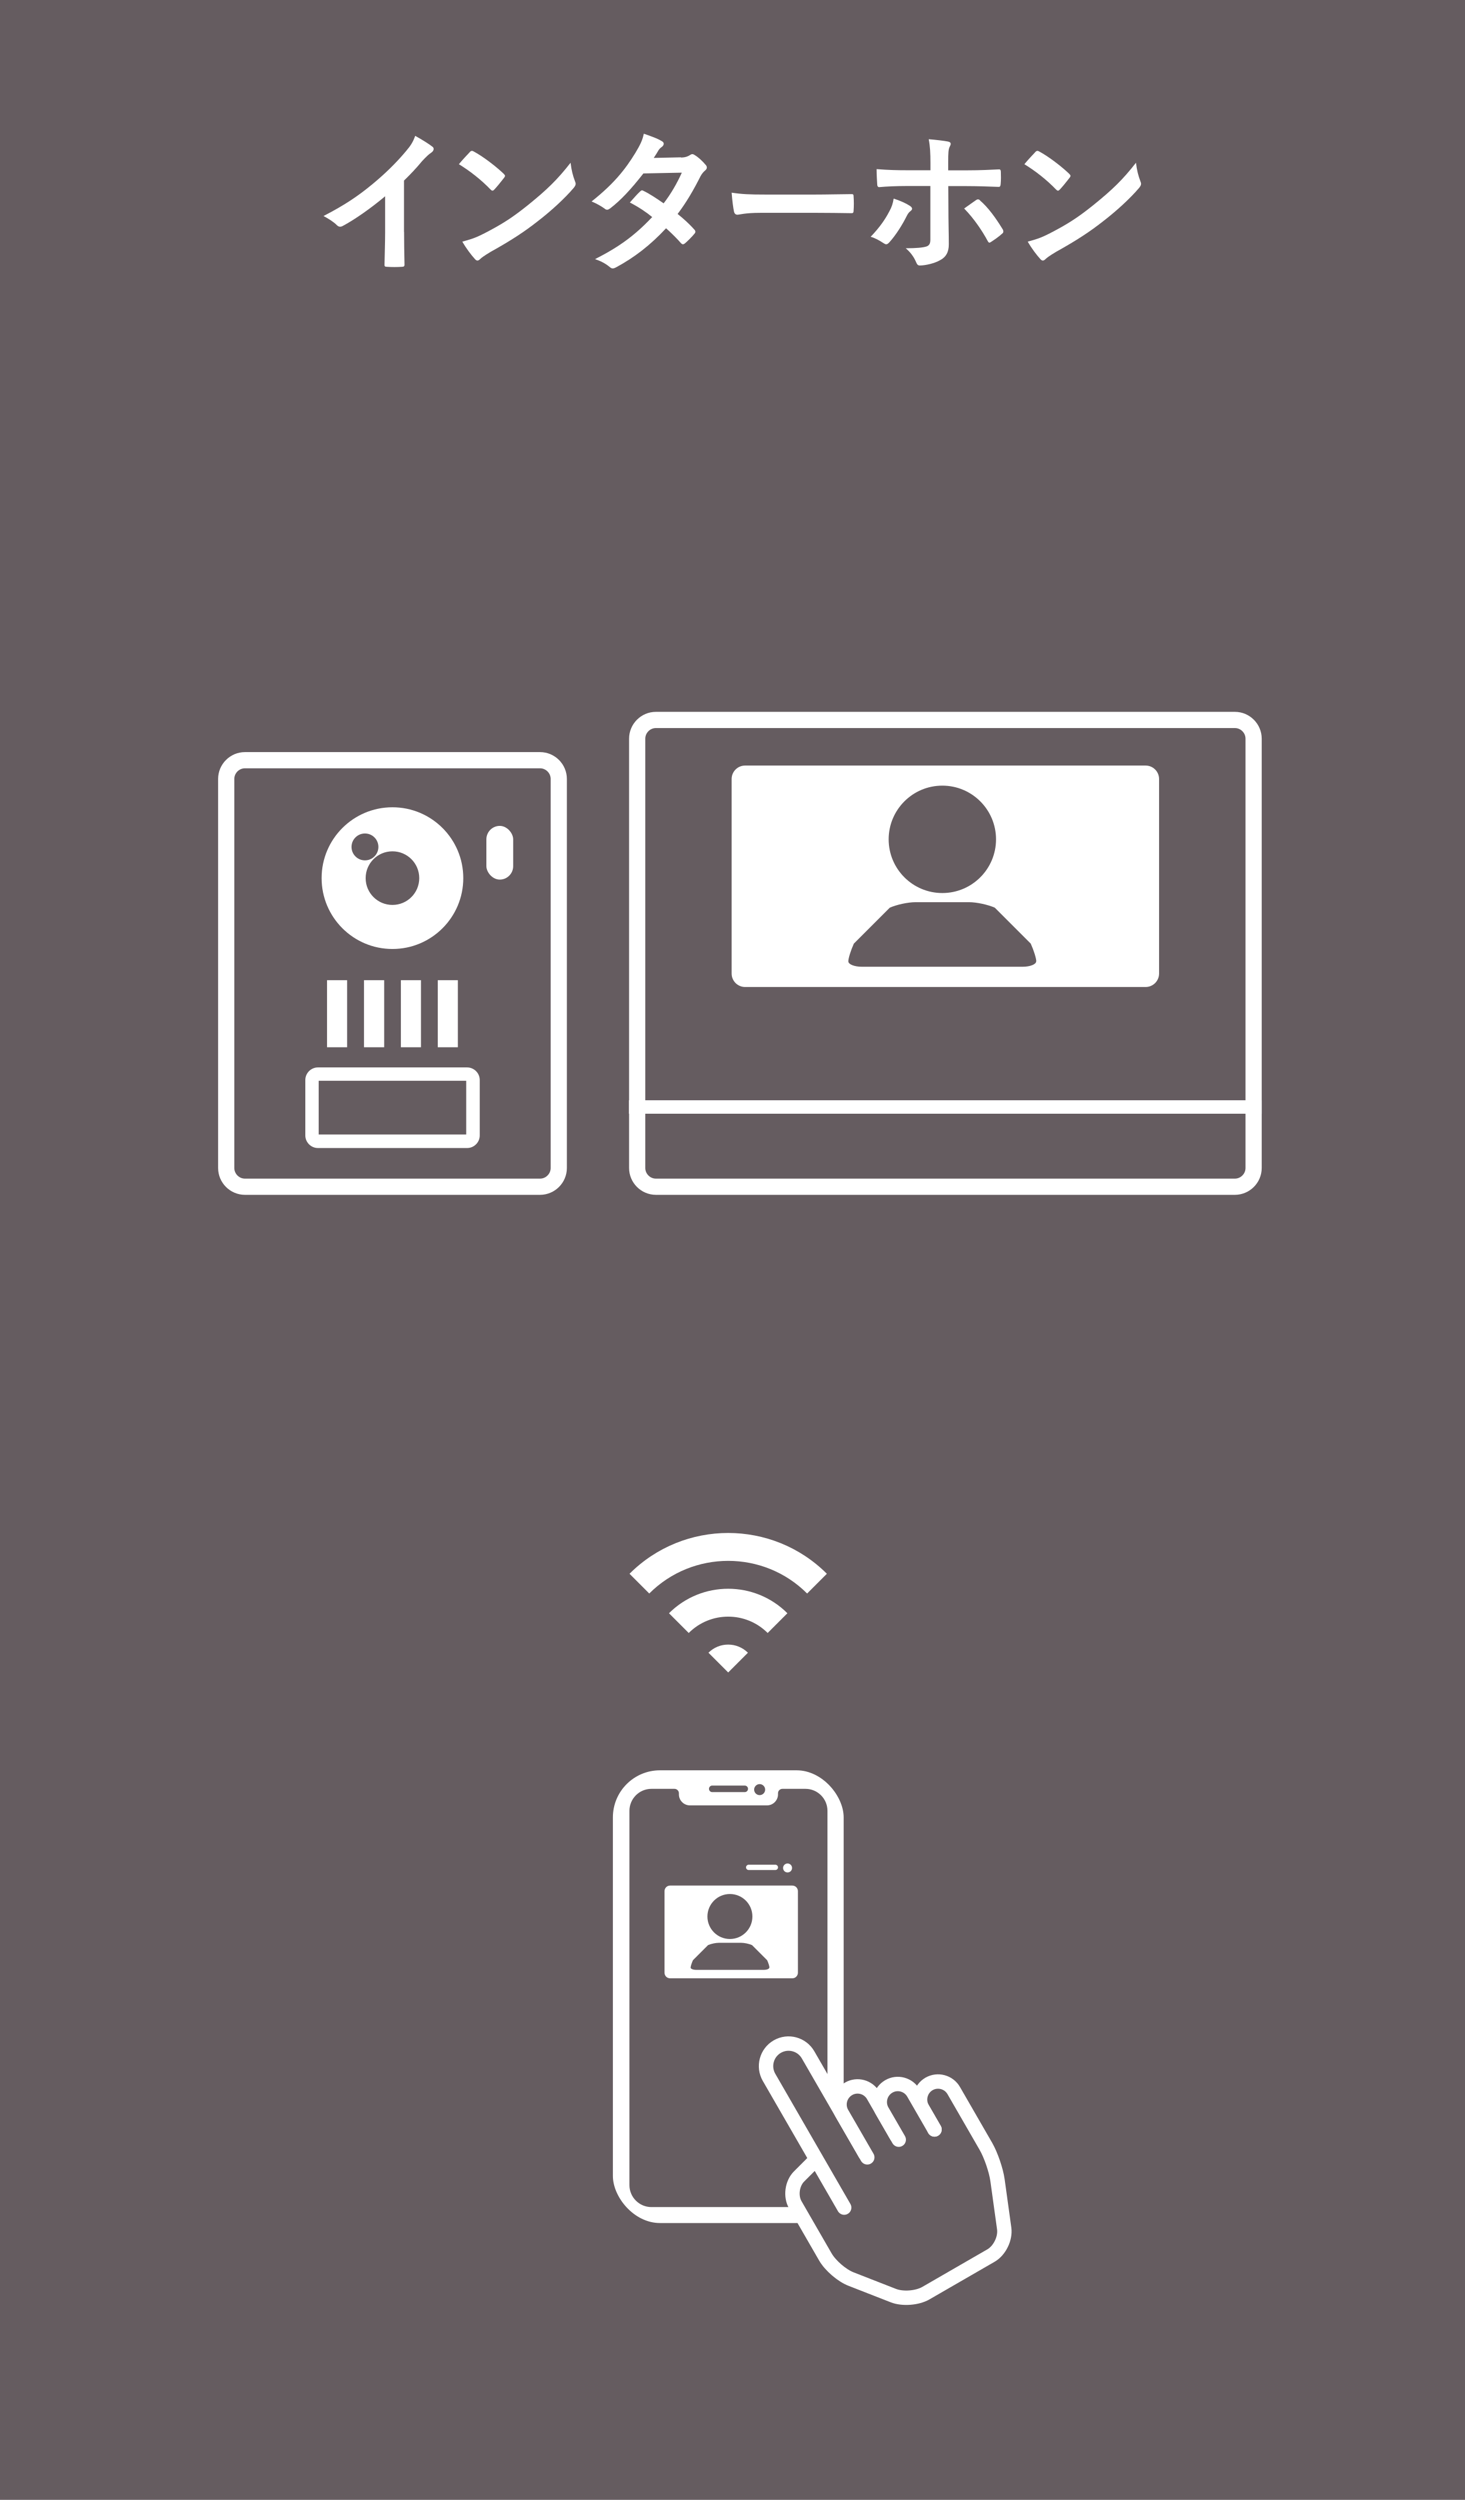 <?xml version="1.0" encoding="UTF-8"?>
<svg id="_レイヤー_2" data-name="レイヤー 2" xmlns="http://www.w3.org/2000/svg" viewBox="0 0 170 290">
  <defs>
    <style>
      .cls-1 {
        fill: #655c60;
      }

      .cls-2 {
        fill: #fff;
      }

      .cls-3 {
        stroke-miterlimit: 10;
        stroke-width: 1.56px;
      }

      .cls-3, .cls-4 {
        fill: none;
        stroke: #fff;
      }

      .cls-4 {
        stroke-linecap: round;
        stroke-linejoin: round;
        stroke-width: 1.67px;
      }
    </style>
  </defs>
  <g id="_レイヤー_1-2" data-name="レイヤー 1">
    <g>
      <rect class="cls-1" width="170" height="290"/>
      <g>
        <path class="cls-2" d="M46.89,26.89c0,1.24.02,2.3.05,3.75.02.23-.07.31-.27.31-.58.04-1.22.04-1.8,0-.2,0-.27-.07-.25-.29.02-1.3.07-2.47.07-3.69v-4.2c-1.58,1.33-3.51,2.7-4.95,3.46-.09.05-.18.07-.27.07-.14,0-.25-.05-.38-.18-.41-.41-1.01-.77-1.55-1.06,2.48-1.28,4.01-2.32,5.67-3.69,1.42-1.17,2.72-2.43,3.84-3.76.61-.72.85-1.08,1.13-1.85.81.45,1.6.94,2,1.26.11.07.14.18.14.27,0,.14-.11.31-.25.4-.31.2-.59.47-1.08.99-.7.85-1.37,1.55-2.11,2.27v5.96Z"/>
        <path class="cls-2" d="M54.52,17.64c.07-.09.16-.14.25-.14.07,0,.14.04.23.09.92.49,2.41,1.58,3.44,2.56.11.11.16.18.16.25s-.04.14-.11.23c-.27.36-.86,1.08-1.12,1.35-.09.09-.14.14-.22.14s-.14-.05-.23-.14c-1.08-1.12-2.38-2.14-3.67-2.93.4-.49.92-1.04,1.26-1.4ZM56.09,27.13c2.2-1.13,3.37-1.89,5.19-3.35,2.2-1.78,3.4-2.94,4.93-4.9.11.9.27,1.51.5,2.11.05.13.09.23.09.34,0,.16-.09.31-.29.54-.96,1.12-2.5,2.56-4.14,3.82-1.49,1.17-3.01,2.18-5.44,3.53-.81.49-1.04.67-1.21.83-.11.11-.22.18-.32.18-.09,0-.2-.07-.31-.2-.45-.5-1.01-1.24-1.44-2,.92-.25,1.48-.41,2.43-.9Z"/>
        <path class="cls-2" d="M79.04,18.28c.52-.02.76-.13.99-.27.13-.09.22-.13.31-.13s.2.05.32.14c.4.23.9.72,1.22,1.1.11.11.14.22.14.32s-.05.22-.2.34c-.18.16-.36.34-.54.68-.77,1.53-1.62,3.01-2.65,4.36.74.59,1.42,1.22,1.95,1.82.07.07.11.16.11.25,0,.07-.04.16-.11.23-.25.31-.81.88-1.12,1.13-.07.05-.14.09-.22.09-.05,0-.13-.04-.2-.11-.43-.5-1.15-1.22-1.75-1.75-1.84,1.98-3.69,3.39-5.74,4.5-.16.09-.31.16-.45.16-.11,0-.22-.05-.34-.16-.58-.47-1.08-.7-1.71-.92,2.79-1.42,4.59-2.72,6.63-4.88-.68-.56-1.5-1.12-2.59-1.69.4-.43.77-.9,1.19-1.28.07-.07.14-.13.23-.13.05,0,.11.04.18.07.65.31,1.44.83,2.32,1.44.86-1.12,1.53-2.29,2.11-3.56l-4.46.09c-1.48,1.89-2.65,3.13-3.85,4.05-.13.09-.23.16-.36.16-.09,0-.2-.04-.29-.13-.45-.32-.92-.58-1.51-.83,2.52-2,3.87-3.65,5.09-5.65.58-.97.81-1.46.97-2.21.61.22,1.55.52,2.11.88.14.07.2.18.2.29,0,.13-.09.27-.22.36-.16.11-.29.25-.38.38-.14.25-.25.43-.56.9l3.17-.07Z"/>
        <path class="cls-2" d="M88.24,24.69c-1.78,0-2.47.22-2.65.22-.22,0-.36-.11-.42-.38-.09-.41-.2-1.26-.27-2.18,1.17.18,2.07.22,3.89.22h5.8c1.37,0,2.75-.04,4.14-.05.27-.02.32.04.32.25.04.54.04,1.15,0,1.69,0,.22-.07.29-.32.27-1.35-.02-2.68-.04-4.02-.04h-6.48Z"/>
        <path class="cls-2" d="M105.57,23.87c.16.11.27.22.27.34,0,.09-.05.18-.2.29-.18.14-.31.32-.45.61-.47.95-1.26,2.21-2,3.01-.13.14-.23.22-.36.22-.07,0-.16-.04-.27-.11-.52-.34-1.03-.63-1.53-.76,1.04-1.08,1.69-2.02,2.18-2.97.27-.49.4-.88.49-1.46.74.23,1.42.54,1.87.83ZM107.97,18.92c0-1.13-.04-1.96-.2-2.77.85.07,1.78.18,2.23.27.22.04.32.13.32.27,0,.09-.04.2-.11.32-.16.31-.18.72-.18,1.8v.95h2.21c1.57,0,2.79-.07,3.67-.11.16-.02.23.09.23.29.02.47.02.94-.02,1.4-.02.23-.07.36-.25.34-1.12-.04-2.49-.09-3.71-.09h-2.12l.02,3.64c0,.95.04,1.73.04,3.13,0,.88-.32,1.48-1.06,1.85-.58.32-1.55.58-2.3.59-.22,0-.32-.11-.43-.38-.27-.63-.65-1.15-1.21-1.62,1.22,0,2.02-.07,2.45-.22.29-.13.41-.32.41-.79v-6.21h-2.83c-1.03,0-2.27.05-3.11.13-.16,0-.23-.14-.23-.36-.02-.32-.07-1.13-.07-1.73,1.37.11,2.47.13,3.39.13h2.86v-.85ZM113.26,23.22c.09-.07.16-.09.23-.09.11,0,.18.05.27.16.88.76,1.75,1.93,2.58,3.29.07.11.09.2.09.27,0,.11-.05.2-.18.29-.29.27-.79.63-1.21.9-.09.05-.16.11-.22.11-.07,0-.13-.05-.2-.18-.65-1.21-1.64-2.67-2.74-3.78.49-.36.96-.67,1.37-.97Z"/>
        <path class="cls-2" d="M120.14,17.64c.07-.09.16-.14.25-.14.07,0,.14.04.23.09.92.49,2.41,1.58,3.44,2.56.11.11.16.18.16.25s-.04.14-.11.23c-.27.36-.86,1.08-1.12,1.35-.09.09-.14.14-.22.14s-.14-.05-.23-.14c-1.08-1.12-2.38-2.14-3.67-2.93.4-.49.92-1.04,1.26-1.4ZM121.7,27.13c2.2-1.13,3.37-1.89,5.19-3.35,2.2-1.78,3.4-2.94,4.93-4.9.11.9.27,1.51.5,2.11.05.13.09.23.09.34,0,.16-.09.31-.29.54-.96,1.12-2.5,2.56-4.14,3.82-1.49,1.17-3.01,2.18-5.44,3.53-.81.49-1.04.67-1.21.83-.11.11-.22.18-.32.18-.09,0-.2-.07-.31-.2-.45-.5-1.01-1.24-1.44-2,.92-.25,1.48-.41,2.43-.9Z"/>
      </g>
      <g>
        <g>
          <path class="cls-2" d="M62.67,89.13c.67,0,1.23.56,1.23,1.23v45.14c0,.67-.56,1.23-1.23,1.23H28.42c-.67,0-1.23-.56-1.23-1.23v-45.14c0-.67.56-1.23,1.23-1.23h34.25M62.67,87.25H28.42c-1.71,0-3.11,1.4-3.11,3.11v45.14c0,1.71,1.4,3.11,3.11,3.11h34.25c1.71,0,3.11-1.4,3.11-3.11v-45.14c0-1.71-1.4-3.11-3.11-3.11h0Z"/>
          <rect class="cls-2" x="37.95" y="113.71" width="2.33" height="7.78"/>
          <rect class="cls-2" x="42.24" y="113.71" width="2.34" height="7.78"/>
          <rect class="cls-2" x="46.52" y="113.71" width="2.33" height="7.78"/>
          <rect class="cls-2" x="50.8" y="113.71" width="2.33" height="7.78"/>
          <path class="cls-2" d="M45.54,93.65c-4.54,0-8.22,3.68-8.22,8.22s3.68,8.22,8.22,8.22,8.22-3.68,8.22-8.22-3.68-8.22-8.22-8.22ZM40.79,98.25c0-.86.7-1.56,1.56-1.56s1.56.7,1.56,1.56-.7,1.56-1.56,1.56-1.56-.7-1.56-1.56ZM45.54,104.98c-1.72,0-3.11-1.39-3.11-3.11s1.39-3.11,3.11-3.11,3.11,1.39,3.11,3.11-1.39,3.11-3.11,3.11Z"/>
          <rect class="cls-2" x="56.44" y="95.81" width="3.11" height="6.23" rx="1.56" ry="1.56"/>
          <path class="cls-2" d="M54.1,125.38v6.23h-17.12v-6.23h17.12M54.21,123.83h-17.32c-.8,0-1.46.66-1.46,1.46v6.43c0,.8.66,1.46,1.46,1.46h17.32c.8,0,1.46-.66,1.46-1.46v-6.43c0-.8-.66-1.46-1.46-1.46h0Z"/>
        </g>
        <g>
          <path class="cls-2" d="M143.3,84.46c.67,0,1.23.56,1.23,1.23v49.81c0,.67-.56,1.23-1.23,1.23h-67.19c-.67,0-1.23-.56-1.23-1.23v-49.81c0-.67.56-1.23,1.23-1.23h67.19M143.3,82.58h-67.19c-1.71,0-3.11,1.4-3.11,3.11v49.81c0,1.71,1.4,3.11,3.11,3.11h67.19c1.71,0,3.11-1.4,3.11-3.11v-49.81c0-1.71-1.4-3.11-3.11-3.11h0Z"/>
          <line class="cls-3" x1="146.41" y1="128.42" x2="72.99" y2="128.42"/>
          <path class="cls-2" d="M86.46,88.81c-.86,0-1.56.7-1.56,1.56v22.57c0,.86.7,1.56,1.56,1.56h46.48c.86,0,1.56-.7,1.56-1.56v-22.57c0-.86-.7-1.56-1.56-1.56h-46.48ZM109.35,91.14c3.44,0,6.23,2.79,6.23,6.23s-2.79,6.23-6.23,6.23-6.23-2.79-6.23-6.23,2.79-6.23,6.23-6.23ZM120.24,111.52c0,.35-.7.63-1.56.63h-18.68c-.86,0-1.56-.28-1.56-.63s.29-1.27.64-2.05l4.17-4.17c.78-.35,2.12-.64,2.98-.64h6.23c.86,0,2.2.29,2.98.64l4.17,4.17c.35.78.64,1.7.64,2.05Z"/>
        </g>
      </g>
      <g>
        <path class="cls-2" d="M84.5,194.02l-2.29-2.29c1.26-1.26,3.31-1.26,4.58,0l-2.29,2.29ZM89.08,189.44c-2.53-2.53-6.63-2.53-9.16,0l-2.29-2.29c3.79-3.79,9.95-3.79,13.74,0l-2.29,2.29ZM93.66,184.86c-5.05-5.05-13.27-5.05-18.32,0l-2.29-2.29c6.31-6.31,16.59-6.31,22.9,0l-2.29,2.29Z"/>
        <g>
          <rect class="cls-2" x="71.12" y="205.37" width="26.78" height="52.52" rx="5.46" ry="5.46"/>
          <g>
            <path class="cls-1" d="M88.79,207.61c0,.35-.29.64-.64.64s-.64-.29-.64-.64.29-.64.64-.64.64.29.64.64Z"/>
            <path class="cls-1" d="M86.42,207.9h-3.77c-.21,0-.38-.17-.38-.38s.17-.38.38-.38h3.77c.21,0,.38.17.38.38s-.17.38-.38.38Z"/>
          </g>
          <path class="cls-1" d="M93.47,207.52h-2.68c-.28,0-.51.23-.51.51v.13c0,.7-.57,1.28-1.28,1.28h-8.94c-.7,0-1.28-.57-1.28-1.28v-.13c0-.28-.23-.51-.51-.51h-2.68c-1.41,0-2.55,1.15-2.55,2.55v43.42c0,1.41,1.15,2.55,2.55,2.55h17.88c1.41,0,2.55-1.15,2.55-2.55v-43.42c0-1.41-1.15-2.55-2.55-2.55Z"/>
        </g>
        <path class="cls-2" d="M77.76,218.74c-.36,0-.65.29-.65.65v9.46c0,.36.29.65.65.65h14.18c.36,0,.65-.29.65-.65v-9.46c0-.36-.29-.65-.65-.65h-14.18ZM84.7,219.72c1.44,0,2.61,1.17,2.61,2.61s-1.17,2.61-2.61,2.61-2.61-1.17-2.61-2.61,1.17-2.61,2.61-2.61ZM89.27,228.26c0,.15-.29.26-.65.26h-7.83c-.36,0-.65-.12-.65-.26s.12-.53.27-.86l1.75-1.75c.33-.15.89-.27,1.25-.27h2.61c.36,0,.92.12,1.25.27l1.75,1.75c.15.33.27.71.27.86Z"/>
        <g>
          <g>
            <path class="cls-2" d="M91.91,216.7c0,.29-.23.52-.52.52s-.52-.23-.52-.52.23-.52.52-.52.52.23.52.52Z"/>
            <path class="cls-2" d="M89.97,216.94h-3.09c-.17,0-.31-.14-.31-.31s.14-.31.31-.31h3.09c.17,0,.31.14.31.31s-.14.31-.31.31Z"/>
          </g>
          <g>
            <g>
              <path class="cls-1" d="M94.72,250.49l-2,2c-.81.81-1.01,2.3-.43,3.29l3.49,6.05c.58,1,1.92,2.16,3,2.57l4.89,1.91c1.07.42,2.77.29,3.76-.28l7.57-4.37c1-.58,1.68-1.98,1.53-3.12l-.78-5.63c-.16-1.14-.76-2.89-1.33-3.89l-3.75-6.5c-.58-1-1.86-1.34-2.86-.77h0c-1,.58-1.34,1.86-.77,2.86l1.4,2.42"/>
              <path class="cls-4" d="M94.72,250.49l-2,2c-.81.81-1.01,2.3-.43,3.29l3.49,6.05c.58,1,1.92,2.16,3,2.57l4.89,1.91c1.07.42,2.77.29,3.76-.28l7.57-4.37c1-.58,1.68-1.98,1.53-3.12l-.78-5.63c-.16-1.14-.76-2.89-1.33-3.89l-3.75-6.5c-.58-1-1.86-1.34-2.86-.77h0c-1,.58-1.34,1.86-.77,2.86l1.4,2.42"/>
            </g>
            <g>
              <path class="cls-1" d="M97.96,256.1l-8.72-15.11c-.72-1.25-.29-2.85.96-3.57s2.85-.29,3.57.96l6.63,11.48"/>
              <path class="cls-4" d="M97.96,256.1l-8.72-15.11c-.72-1.25-.29-2.85.96-3.57s2.85-.29,3.57.96l6.63,11.48"/>
            </g>
            <g>
              <path class="cls-1" d="M100.64,250.27l-2.94-5.09c-.58-1-.23-2.28.77-2.86s2.28-.23,2.86.77l2.7,4.68"/>
              <path class="cls-4" d="M100.64,250.27l-2.94-5.09c-.58-1-.23-2.28.77-2.86s2.28-.23,2.86.77l2.7,4.68"/>
            </g>
            <g>
              <path class="cls-1" d="M104.29,248.22l-1.92-3.32c-.58-1-.23-2.28.77-2.86s2.28-.23,2.86.77l2.44,4.23"/>
              <path class="cls-4" d="M104.29,248.22l-1.92-3.32c-.58-1-.23-2.28.77-2.86s2.28-.23,2.86.77l2.44,4.23"/>
            </g>
          </g>
        </g>
      </g>
    </g>
  </g>
</svg>